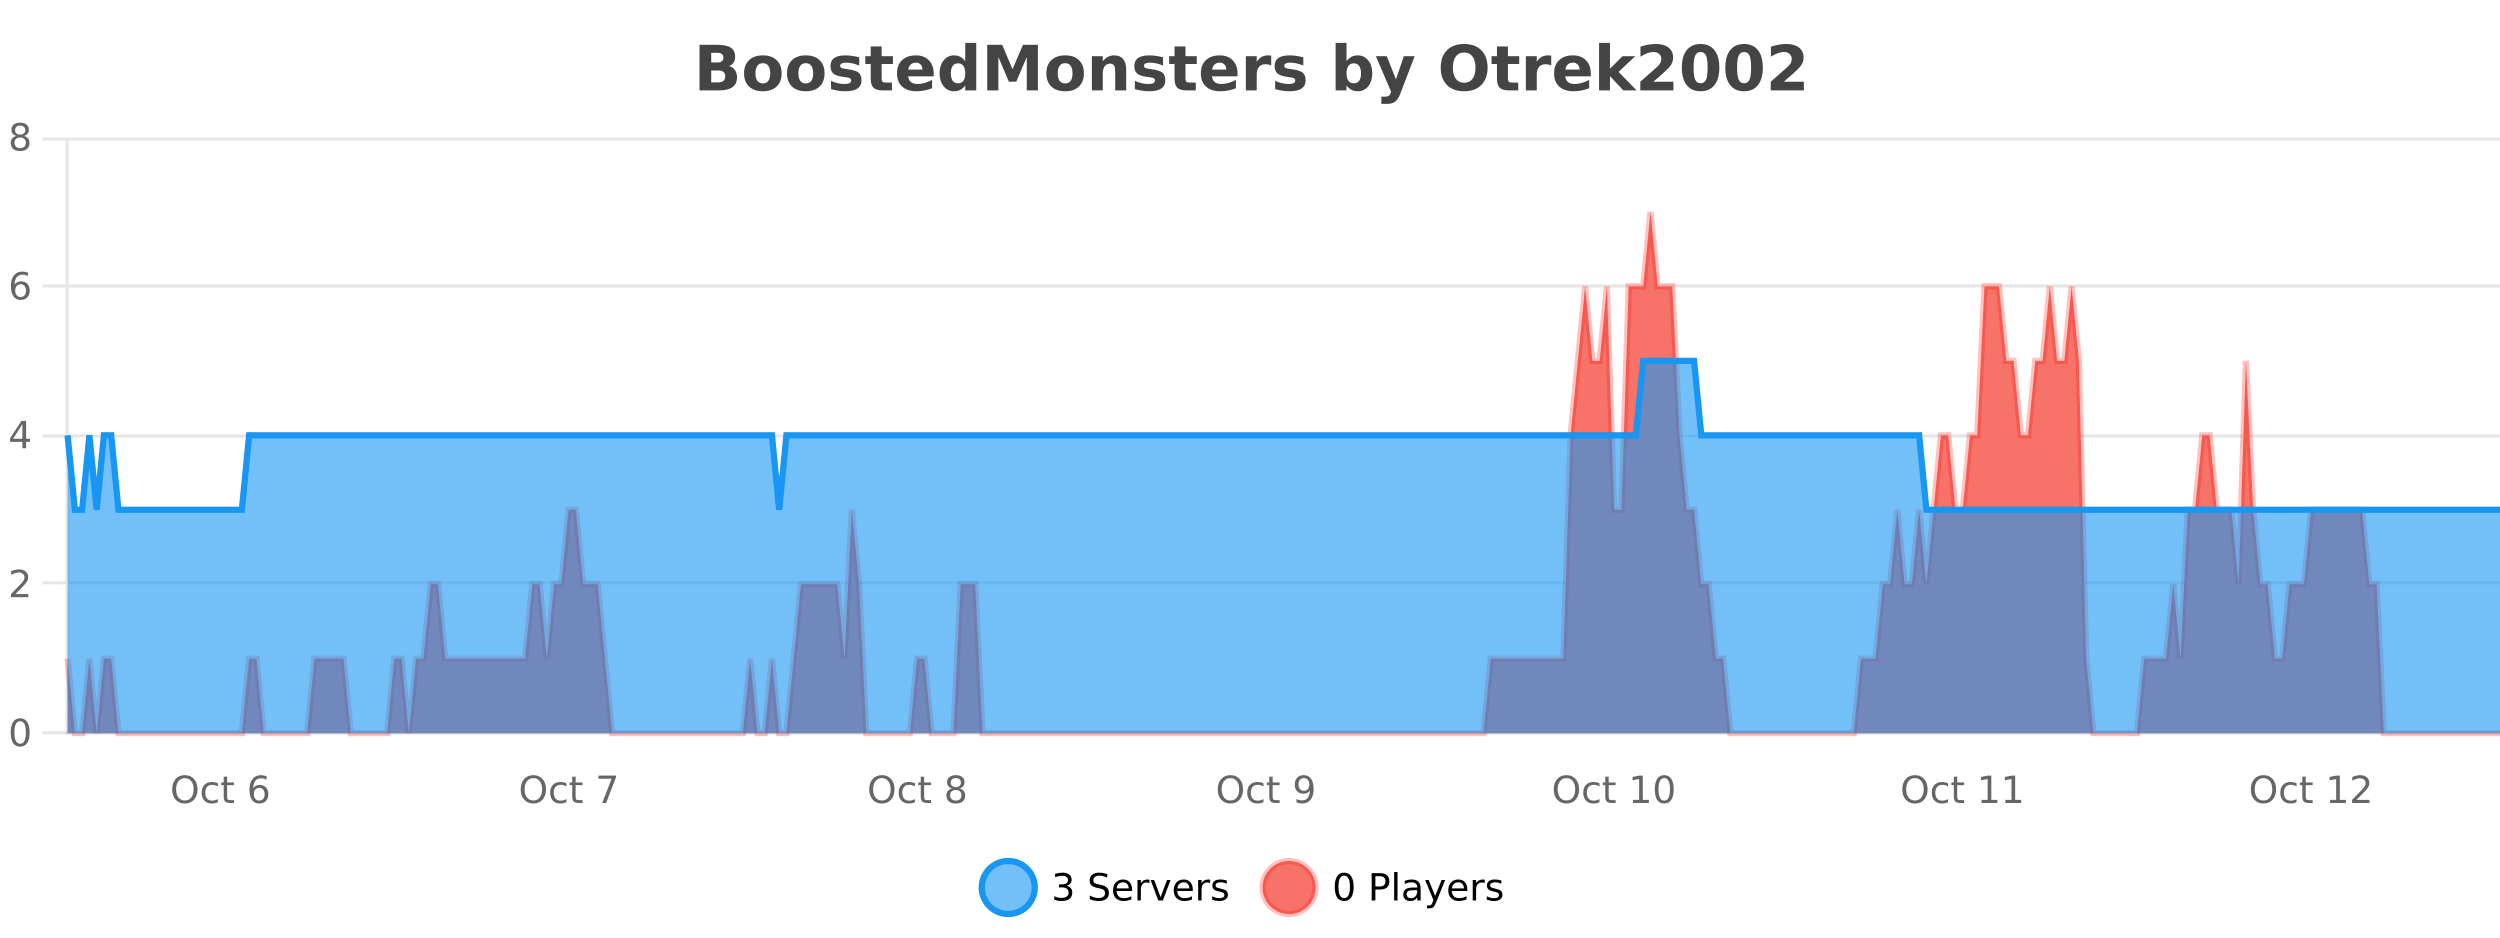 <?xml version="1.0" encoding="UTF-8"?>
<svg xmlns="http://www.w3.org/2000/svg" xmlns:xlink="http://www.w3.org/1999/xlink" width="800pt" height="300pt" viewBox="0 0 800 300" version="1.1">
<defs>
<clipPath id="clip1">
  <path d="M 285 263 L 360 263 L 360 300 L 285 300 Z M 285 263 "/>
</clipPath>
<clipPath id="clip2">
  <path d="M 375 263 L 450 263 L 450 300 L 375 300 Z M 375 263 "/>
</clipPath>
<clipPath id="clip3">
  <path d="M 21.633 67 L 800 67 L 800 234.602 L 21.633 234.602 Z M 21.633 67 "/>
</clipPath>
<clipPath id="clip4">
  <path d="M 20.633 43 L 800 43 L 800 235.602 L 20.633 235.602 Z M 20.633 43 "/>
</clipPath>
<clipPath id="clip5">
  <path d="M 21.633 115 L 800 115 L 800 234.602 L 21.633 234.602 Z M 21.633 115 "/>
</clipPath>
<clipPath id="clip6">
  <path d="M 20.633 87 L 800 87 L 800 192 L 20.633 192 Z M 20.633 87 "/>
</clipPath>
</defs>
<g id="surface1356771">
<rect x="0" y="0" width="800" height="300" style="fill:rgb(100%,100%,100%);fill-opacity:1;stroke:none;"/>
<path style="fill:none;stroke-width:1;stroke-linecap:butt;stroke-linejoin:miter;stroke:rgb(0%,0%,0%);stroke-opacity:0.098;stroke-miterlimit:10;" d="M 22 234.5 L 800 234.5 "/>
<path style="fill:none;stroke-width:1;stroke-linecap:butt;stroke-linejoin:miter;stroke:rgb(0%,0%,0%);stroke-opacity:0.098;stroke-miterlimit:10;" d="M 13.633 234.5 L 21 234.5 "/>
<path style="fill:none;stroke-width:1;stroke-linecap:butt;stroke-linejoin:miter;stroke:rgb(0%,0%,0%);stroke-opacity:0.098;stroke-miterlimit:10;" d="M 22 186.5 L 800 186.5 "/>
<path style="fill:none;stroke-width:1;stroke-linecap:butt;stroke-linejoin:miter;stroke:rgb(0%,0%,0%);stroke-opacity:0.098;stroke-miterlimit:10;" d="M 13.633 186.5 L 21 186.5 "/>
<path style="fill:none;stroke-width:1;stroke-linecap:butt;stroke-linejoin:miter;stroke:rgb(0%,0%,0%);stroke-opacity:0.098;stroke-miterlimit:10;" d="M 22 139.5 L 800 139.5 "/>
<path style="fill:none;stroke-width:1;stroke-linecap:butt;stroke-linejoin:miter;stroke:rgb(0%,0%,0%);stroke-opacity:0.098;stroke-miterlimit:10;" d="M 13.633 139.5 L 21 139.5 "/>
<path style="fill:none;stroke-width:1;stroke-linecap:butt;stroke-linejoin:miter;stroke:rgb(0%,0%,0%);stroke-opacity:0.098;stroke-miterlimit:10;" d="M 22 91.5 L 800 91.5 "/>
<path style="fill:none;stroke-width:1;stroke-linecap:butt;stroke-linejoin:miter;stroke:rgb(0%,0%,0%);stroke-opacity:0.098;stroke-miterlimit:10;" d="M 13.633 91.5 L 21 91.5 "/>
<path style="fill:none;stroke-width:1;stroke-linecap:butt;stroke-linejoin:miter;stroke:rgb(0%,0%,0%);stroke-opacity:0.098;stroke-miterlimit:10;" d="M 22 44.5 L 800 44.5 "/>
<path style="fill:none;stroke-width:1;stroke-linecap:butt;stroke-linejoin:miter;stroke:rgb(0%,0%,0%);stroke-opacity:0.098;stroke-miterlimit:10;" d="M 13.633 44.5 L 21 44.5 "/>
<path style=" stroke:none;fill-rule:nonzero;fill:rgb(9.02%,58.824%,95.294%);fill-opacity:0.6;" d="M 331.121 284 C 331.121 288.688 327.324 292.484 322.637 292.484 C 317.953 292.484 314.152 288.688 314.152 284 C 314.152 279.312 317.953 275.516 322.637 275.516 C 327.324 275.516 331.121 279.312 331.121 284 Z M 331.121 284 "/>
<g clip-path="url(#clip1)" clip-rule="nonzero">
<path style="fill:none;stroke-width:2;stroke-linecap:butt;stroke-linejoin:miter;stroke:rgb(9.02%,58.824%,95.294%);stroke-opacity:1;stroke-miterlimit:10;" d="M 331.121 284 C 331.121 288.688 327.324 292.484 322.637 292.484 C 317.953 292.484 314.152 288.688 314.152 284 C 314.152 279.312 317.953 275.516 322.637 275.516 C 327.324 275.516 331.121 279.312 331.121 284 Z M 331.121 284 "/>
</g>
<path style=" stroke:none;fill-rule:nonzero;fill:rgb(0%,0%,0%);fill-opacity:1;" d="M 341.328 283.438 C 341.891 283.562 342.328 283.82 342.641 284.203 C 342.961 284.578 343.125 285.047 343.125 285.609 C 343.125 286.477 342.828 287.148 342.234 287.625 C 341.641 288.094 340.797 288.328 339.703 288.328 C 339.336 288.328 338.957 288.289 338.562 288.219 C 338.176 288.148 337.781 288.039 337.375 287.891 L 337.375 286.75 C 337.695 286.938 338.051 287.086 338.438 287.188 C 338.832 287.281 339.242 287.328 339.672 287.328 C 340.41 287.328 340.973 287.184 341.359 286.891 C 341.754 286.602 341.953 286.172 341.953 285.609 C 341.953 285.102 341.77 284.699 341.406 284.406 C 341.039 284.117 340.539 283.969 339.906 283.969 L 338.875 283.969 L 338.875 283 L 339.953 283 C 340.523 283 340.969 282.887 341.281 282.656 C 341.594 282.418 341.75 282.078 341.75 281.641 C 341.75 281.195 341.586 280.852 341.266 280.609 C 340.953 280.371 340.5 280.25 339.906 280.25 C 339.57 280.25 339.219 280.289 338.844 280.359 C 338.477 280.422 338.07 280.527 337.625 280.672 L 337.625 279.625 C 338.082 279.5 338.504 279.406 338.891 279.344 C 339.285 279.281 339.656 279.25 340 279.25 C 340.906 279.25 341.617 279.453 342.141 279.859 C 342.66 280.266 342.922 280.82 342.922 281.516 C 342.922 282.008 342.781 282.418 342.5 282.75 C 342.227 283.086 341.836 283.312 341.328 283.438 Z M 354.32 279.688 L 354.32 280.844 C 353.871 280.637 353.445 280.48 353.039 280.375 C 352.641 280.262 352.262 280.203 351.898 280.203 C 351.25 280.203 350.75 280.328 350.398 280.578 C 350.055 280.828 349.883 281.188 349.883 281.656 C 349.883 282.043 349.996 282.336 350.227 282.531 C 350.453 282.73 350.898 282.887 351.555 283 L 352.258 283.156 C 353.141 283.324 353.793 283.621 354.211 284.047 C 354.637 284.465 354.852 285.027 354.852 285.734 C 354.852 286.59 354.562 287.234 353.992 287.672 C 353.43 288.109 352.594 288.328 351.492 288.328 C 351.086 288.328 350.648 288.281 350.18 288.188 C 349.711 288.094 349.227 287.953 348.727 287.766 L 348.727 286.547 C 349.203 286.82 349.672 287.023 350.133 287.156 C 350.602 287.293 351.055 287.359 351.492 287.359 C 352.168 287.359 352.688 287.23 353.055 286.969 C 353.43 286.699 353.617 286.32 353.617 285.828 C 353.617 285.402 353.48 285.07 353.211 284.828 C 352.949 284.578 352.516 284.398 351.914 284.281 L 351.195 284.141 C 350.309 283.965 349.668 283.688 349.273 283.312 C 348.887 282.938 348.695 282.418 348.695 281.75 C 348.695 280.969 348.965 280.359 349.508 279.922 C 350.047 279.477 350.797 279.25 351.758 279.25 C 352.172 279.25 352.59 279.289 353.008 279.359 C 353.434 279.434 353.871 279.543 354.32 279.688 Z M 362.266 284.609 L 362.266 285.125 L 357.297 285.125 C 357.348 285.875 357.57 286.445 357.969 286.828 C 358.375 287.215 358.93 287.406 359.641 287.406 C 360.055 287.406 360.457 287.359 360.844 287.266 C 361.238 287.164 361.629 287.008 362.016 286.797 L 362.016 287.828 C 361.617 287.984 361.219 288.105 360.812 288.188 C 360.406 288.281 359.992 288.328 359.578 288.328 C 358.535 288.328 357.707 288.027 357.094 287.422 C 356.477 286.809 356.172 285.98 356.172 284.938 C 356.172 283.867 356.461 283.016 357.047 282.391 C 357.629 281.758 358.41 281.438 359.391 281.438 C 360.273 281.438 360.973 281.727 361.484 282.297 C 362.004 282.859 362.266 283.633 362.266 284.609 Z M 361.188 284.281 C 361.176 283.699 361.008 283.23 360.688 282.875 C 360.363 282.523 359.938 282.344 359.406 282.344 C 358.801 282.344 358.316 282.516 357.953 282.859 C 357.598 283.203 357.395 283.684 357.344 284.297 Z M 367.836 282.594 C 367.711 282.531 367.574 282.484 367.43 282.453 C 367.293 282.414 367.137 282.391 366.961 282.391 C 366.355 282.391 365.887 282.59 365.555 282.984 C 365.23 283.383 365.07 283.953 365.07 284.703 L 365.07 288.156 L 363.992 288.156 L 363.992 281.594 L 365.07 281.594 L 365.07 282.609 C 365.297 282.215 365.594 281.922 365.961 281.734 C 366.324 281.539 366.766 281.438 367.289 281.438 C 367.359 281.438 367.438 281.445 367.523 281.453 C 367.617 281.465 367.715 281.48 367.82 281.5 Z M 368.195 281.594 L 369.336 281.594 L 371.383 287.094 L 373.445 281.594 L 374.586 281.594 L 372.117 288.156 L 370.648 288.156 Z M 381.688 284.609 L 381.688 285.125 L 376.719 285.125 C 376.77 285.875 376.992 286.445 377.391 286.828 C 377.797 287.215 378.352 287.406 379.062 287.406 C 379.477 287.406 379.879 287.359 380.266 287.266 C 380.66 287.164 381.051 287.008 381.438 286.797 L 381.438 287.828 C 381.039 287.984 380.641 288.105 380.234 288.188 C 379.828 288.281 379.414 288.328 379 288.328 C 377.957 288.328 377.129 288.027 376.516 287.422 C 375.898 286.809 375.594 285.98 375.594 284.938 C 375.594 283.867 375.883 283.016 376.469 282.391 C 377.051 281.758 377.832 281.438 378.812 281.438 C 379.695 281.438 380.395 281.727 380.906 282.297 C 381.426 282.859 381.688 283.633 381.688 284.609 Z M 380.609 284.281 C 380.598 283.699 380.43 283.23 380.109 282.875 C 379.785 282.523 379.359 282.344 378.828 282.344 C 378.223 282.344 377.738 282.516 377.375 282.859 C 377.02 283.203 376.816 283.684 376.766 284.297 Z M 387.258 282.594 C 387.133 282.531 386.996 282.484 386.852 282.453 C 386.715 282.414 386.559 282.391 386.383 282.391 C 385.777 282.391 385.309 282.59 384.977 282.984 C 384.652 283.383 384.492 283.953 384.492 284.703 L 384.492 288.156 L 383.414 288.156 L 383.414 281.594 L 384.492 281.594 L 384.492 282.609 C 384.719 282.215 385.016 281.922 385.383 281.734 C 385.746 281.539 386.188 281.438 386.711 281.438 C 386.781 281.438 386.859 281.445 386.945 281.453 C 387.039 281.465 387.137 281.48 387.242 281.5 Z M 392.562 281.781 L 392.562 282.812 C 392.258 282.656 391.941 282.543 391.609 282.469 C 391.285 282.387 390.945 282.344 390.594 282.344 C 390.062 282.344 389.66 282.43 389.391 282.594 C 389.117 282.75 388.984 282.996 388.984 283.328 C 388.984 283.578 389.078 283.777 389.266 283.922 C 389.461 284.059 389.852 284.188 390.438 284.312 L 390.797 284.406 C 391.566 284.562 392.113 284.793 392.438 285.094 C 392.758 285.398 392.922 285.812 392.922 286.344 C 392.922 286.961 392.676 287.445 392.188 287.797 C 391.707 288.152 391.047 288.328 390.203 288.328 C 389.848 288.328 389.477 288.289 389.094 288.219 C 388.719 288.156 388.32 288.059 387.906 287.922 L 387.906 286.797 C 388.301 287.008 388.691 287.164 389.078 287.266 C 389.461 287.371 389.848 287.422 390.234 287.422 C 390.734 287.422 391.117 287.34 391.391 287.172 C 391.672 286.996 391.812 286.746 391.812 286.422 C 391.812 286.133 391.711 285.906 391.516 285.75 C 391.316 285.594 390.883 285.445 390.219 285.297 L 389.844 285.219 C 389.176 285.074 388.691 284.855 388.391 284.562 C 388.098 284.273 387.953 283.875 387.953 283.375 C 387.953 282.75 388.172 282.273 388.609 281.938 C 389.047 281.605 389.664 281.438 390.469 281.438 C 390.863 281.438 391.238 281.469 391.594 281.531 C 391.945 281.586 392.27 281.668 392.562 281.781 Z M 332.637 277.016 "/>
<path style=" stroke:none;fill-rule:nonzero;fill:rgb(96.863%,44.706%,40.784%);fill-opacity:1;" d="M 420.988 284 C 420.988 288.688 417.191 292.484 412.504 292.484 C 407.82 292.484 404.02 288.688 404.02 284 C 404.02 279.312 407.82 275.516 412.504 275.516 C 417.191 275.516 420.988 279.312 420.988 284 Z M 420.988 284 "/>
<g clip-path="url(#clip2)" clip-rule="nonzero">
<path style="fill:none;stroke-width:2;stroke-linecap:butt;stroke-linejoin:miter;stroke:rgb(100%,4.706%,0%);stroke-opacity:0.247;stroke-miterlimit:10;" d="M 420.988 284 C 420.988 288.688 417.191 292.484 412.504 292.484 C 407.82 292.484 404.02 288.688 404.02 284 C 404.02 279.312 407.82 275.516 412.504 275.516 C 417.191 275.516 420.988 279.312 420.988 284 Z M 420.988 284 "/>
</g>
<path style=" stroke:none;fill-rule:nonzero;fill:rgb(0%,0%,0%);fill-opacity:1;" d="M 430.133 280.188 C 429.527 280.188 429.07 280.492 428.758 281.094 C 428.453 281.688 428.305 282.59 428.305 283.797 C 428.305 284.996 428.453 285.898 428.758 286.5 C 429.07 287.094 429.527 287.391 430.133 287.391 C 430.746 287.391 431.203 287.094 431.508 286.5 C 431.82 285.898 431.977 284.996 431.977 283.797 C 431.977 282.59 431.82 281.688 431.508 281.094 C 431.203 280.492 430.746 280.188 430.133 280.188 Z M 430.133 279.25 C 431.109 279.25 431.859 279.641 432.383 280.422 C 432.902 281.195 433.164 282.32 433.164 283.797 C 433.164 285.266 432.902 286.391 432.383 287.172 C 431.859 287.945 431.109 288.328 430.133 288.328 C 429.152 288.328 428.402 287.945 427.883 287.172 C 427.371 286.391 427.117 285.266 427.117 283.797 C 427.117 282.32 427.371 281.195 427.883 280.422 C 428.402 279.641 429.152 279.25 430.133 279.25 Z M 440.125 280.375 L 440.125 283.672 L 441.609 283.672 C 442.16 283.672 442.586 283.531 442.891 283.25 C 443.191 282.961 443.344 282.547 443.344 282.016 C 443.344 281.496 443.191 281.094 442.891 280.812 C 442.586 280.523 442.16 280.375 441.609 280.375 Z M 438.938 279.406 L 441.609 279.406 C 442.598 279.406 443.344 279.633 443.844 280.078 C 444.344 280.516 444.594 281.164 444.594 282.016 C 444.594 282.883 444.344 283.539 443.844 283.984 C 443.344 284.422 442.598 284.641 441.609 284.641 L 440.125 284.641 L 440.125 288.156 L 438.938 288.156 Z M 446.129 279.031 L 447.207 279.031 L 447.207 288.156 L 446.129 288.156 Z M 452.445 284.859 C 451.578 284.859 450.977 284.961 450.633 285.156 C 450.297 285.355 450.133 285.695 450.133 286.172 C 450.133 286.559 450.258 286.867 450.508 287.094 C 450.766 287.312 451.109 287.422 451.539 287.422 C 452.141 287.422 452.621 287.215 452.977 286.797 C 453.34 286.371 453.523 285.805 453.523 285.094 L 453.523 284.859 Z M 454.602 284.406 L 454.602 288.156 L 453.523 288.156 L 453.523 287.156 C 453.273 287.555 452.965 287.852 452.602 288.047 C 452.234 288.234 451.789 288.328 451.258 288.328 C 450.578 288.328 450.043 288.141 449.648 287.766 C 449.25 287.383 449.055 286.875 449.055 286.25 C 449.055 285.512 449.297 284.953 449.789 284.578 C 450.289 284.203 451.027 284.016 452.008 284.016 L 453.523 284.016 L 453.523 283.906 C 453.523 283.406 453.355 283.023 453.023 282.75 C 452.699 282.48 452.246 282.344 451.664 282.344 C 451.289 282.344 450.918 282.391 450.555 282.484 C 450.199 282.578 449.859 282.715 449.539 282.891 L 449.539 281.891 C 449.934 281.734 450.312 281.621 450.68 281.547 C 451.055 281.477 451.418 281.438 451.773 281.438 C 452.719 281.438 453.43 281.684 453.898 282.172 C 454.367 282.664 454.602 283.406 454.602 284.406 Z M 459.551 288.766 C 459.246 289.547 458.949 290.055 458.66 290.297 C 458.367 290.535 457.98 290.656 457.504 290.656 L 456.645 290.656 L 456.645 289.75 L 457.27 289.75 C 457.57 289.75 457.801 289.676 457.957 289.531 C 458.121 289.395 458.305 289.066 458.504 288.547 L 458.707 288.047 L 456.051 281.594 L 457.191 281.594 L 459.238 286.719 L 461.301 281.594 L 462.441 281.594 Z M 469.543 284.609 L 469.543 285.125 L 464.574 285.125 C 464.625 285.875 464.848 286.445 465.246 286.828 C 465.652 287.215 466.207 287.406 466.918 287.406 C 467.332 287.406 467.734 287.359 468.121 287.266 C 468.516 287.164 468.906 287.008 469.293 286.797 L 469.293 287.828 C 468.895 287.984 468.496 288.105 468.09 288.188 C 467.684 288.281 467.27 288.328 466.855 288.328 C 465.812 288.328 464.984 288.027 464.371 287.422 C 463.754 286.809 463.449 285.98 463.449 284.938 C 463.449 283.867 463.738 283.016 464.324 282.391 C 464.906 281.758 465.688 281.438 466.668 281.438 C 467.551 281.438 468.25 281.727 468.762 282.297 C 469.281 282.859 469.543 283.633 469.543 284.609 Z M 468.465 284.281 C 468.453 283.699 468.285 283.23 467.965 282.875 C 467.641 282.523 467.215 282.344 466.684 282.344 C 466.078 282.344 465.594 282.516 465.23 282.859 C 464.875 283.203 464.672 283.684 464.621 284.297 Z M 475.113 282.594 C 474.988 282.531 474.852 282.484 474.707 282.453 C 474.57 282.414 474.414 282.391 474.238 282.391 C 473.633 282.391 473.164 282.59 472.832 282.984 C 472.508 283.383 472.348 283.953 472.348 284.703 L 472.348 288.156 L 471.27 288.156 L 471.27 281.594 L 472.348 281.594 L 472.348 282.609 C 472.574 282.215 472.871 281.922 473.238 281.734 C 473.602 281.539 474.043 281.438 474.566 281.438 C 474.637 281.438 474.715 281.445 474.801 281.453 C 474.895 281.465 474.992 281.48 475.098 281.5 Z M 480.422 281.781 L 480.422 282.812 C 480.117 282.656 479.801 282.543 479.469 282.469 C 479.145 282.387 478.805 282.344 478.453 282.344 C 477.922 282.344 477.52 282.43 477.25 282.594 C 476.977 282.75 476.844 282.996 476.844 283.328 C 476.844 283.578 476.938 283.777 477.125 283.922 C 477.32 284.059 477.711 284.188 478.297 284.312 L 478.656 284.406 C 479.426 284.562 479.973 284.793 480.297 285.094 C 480.617 285.398 480.781 285.812 480.781 286.344 C 480.781 286.961 480.535 287.445 480.047 287.797 C 479.566 288.152 478.906 288.328 478.062 288.328 C 477.707 288.328 477.336 288.289 476.953 288.219 C 476.578 288.156 476.18 288.059 475.766 287.922 L 475.766 286.797 C 476.16 287.008 476.551 287.164 476.938 287.266 C 477.32 287.371 477.707 287.422 478.094 287.422 C 478.594 287.422 478.977 287.34 479.25 287.172 C 479.531 286.996 479.672 286.746 479.672 286.422 C 479.672 286.133 479.57 285.906 479.375 285.75 C 479.176 285.594 478.742 285.445 478.078 285.297 L 477.703 285.219 C 477.035 285.074 476.551 284.855 476.25 284.562 C 475.957 284.273 475.812 283.875 475.812 283.375 C 475.812 282.75 476.031 282.273 476.469 281.938 C 476.906 281.605 477.523 281.438 478.328 281.438 C 478.723 281.438 479.098 281.469 479.453 281.531 C 479.805 281.586 480.129 281.668 480.422 281.781 Z M 422.504 277.016 "/>
<path style=" stroke:none;fill-rule:nonzero;fill:rgb(26.667%,26.667%,26.667%);fill-opacity:1;" d="M 229.672 19.984 C 230.266 19.984 230.711 19.855 231.016 19.594 C 231.328 19.336 231.484 18.949 231.484 18.438 C 231.484 17.938 231.328 17.559 231.016 17.297 C 230.711 17.039 230.266 16.906 229.672 16.906 L 227.594 16.906 L 227.594 19.984 Z M 229.797 26.359 C 230.555 26.359 231.125 26.203 231.5 25.891 C 231.883 25.57 232.078 25.086 232.078 24.438 C 232.078 23.805 231.891 23.328 231.516 23.016 C 231.141 22.703 230.566 22.547 229.797 22.547 L 227.594 22.547 L 227.594 26.359 Z M 233.297 21.125 C 234.109 21.355 234.734 21.789 235.172 22.422 C 235.617 23.047 235.844 23.82 235.844 24.734 C 235.844 26.141 235.363 27.195 234.406 27.891 C 233.457 28.578 232.016 28.922 230.078 28.922 L 223.844 28.922 L 223.844 14.344 L 229.484 14.344 C 231.504 14.344 232.969 14.652 233.875 15.266 C 234.789 15.871 235.25 16.852 235.25 18.203 C 235.25 18.914 235.082 19.516 234.75 20.016 C 234.414 20.508 233.93 20.875 233.297 21.125 Z M 244.133 20.219 C 243.352 20.219 242.758 20.5 242.352 21.062 C 241.945 21.617 241.742 22.418 241.742 23.469 C 241.742 24.512 241.945 25.312 242.352 25.875 C 242.758 26.43 243.352 26.703 244.133 26.703 C 244.891 26.703 245.469 26.43 245.867 25.875 C 246.273 25.312 246.477 24.512 246.477 23.469 C 246.477 22.418 246.273 21.617 245.867 21.062 C 245.469 20.5 244.891 20.219 244.133 20.219 Z M 244.133 17.719 C 246.008 17.719 247.469 18.23 248.523 19.25 C 249.586 20.262 250.117 21.668 250.117 23.469 C 250.117 25.262 249.586 26.668 248.523 27.688 C 247.469 28.699 246.008 29.203 244.133 29.203 C 242.234 29.203 240.758 28.699 239.695 27.688 C 238.633 26.668 238.102 25.262 238.102 23.469 C 238.102 21.668 238.633 20.262 239.695 19.25 C 240.758 18.23 242.234 17.719 244.133 17.719 Z M 257.875 20.219 C 257.094 20.219 256.5 20.5 256.094 21.062 C 255.688 21.617 255.484 22.418 255.484 23.469 C 255.484 24.512 255.688 25.312 256.094 25.875 C 256.5 26.43 257.094 26.703 257.875 26.703 C 258.633 26.703 259.211 26.43 259.609 25.875 C 260.016 25.312 260.219 24.512 260.219 23.469 C 260.219 22.418 260.016 21.617 259.609 21.062 C 259.211 20.5 258.633 20.219 257.875 20.219 Z M 257.875 17.719 C 259.75 17.719 261.211 18.23 262.266 19.25 C 263.328 20.262 263.859 21.668 263.859 23.469 C 263.859 25.262 263.328 26.668 262.266 27.688 C 261.211 28.699 259.75 29.203 257.875 29.203 C 255.977 29.203 254.5 28.699 253.438 27.688 C 252.375 26.668 251.844 25.262 251.844 23.469 C 251.844 21.668 252.375 20.262 253.438 19.25 C 254.5 18.23 255.977 17.719 257.875 17.719 Z M 274.945 18.328 L 274.945 20.984 C 274.203 20.672 273.484 20.438 272.789 20.281 C 272.09 20.125 271.43 20.047 270.805 20.047 C 270.148 20.047 269.656 20.133 269.336 20.297 C 269.012 20.465 268.852 20.719 268.852 21.062 C 268.852 21.344 268.969 21.559 269.211 21.703 C 269.461 21.852 269.898 21.961 270.523 22.031 L 271.148 22.125 C 272.938 22.355 274.141 22.73 274.758 23.25 C 275.371 23.773 275.68 24.59 275.68 25.703 C 275.68 26.871 275.246 27.746 274.383 28.328 C 273.527 28.914 272.25 29.203 270.555 29.203 C 269.824 29.203 269.074 29.145 268.305 29.031 C 267.531 28.918 266.742 28.746 265.93 28.516 L 265.93 25.859 C 266.625 26.203 267.34 26.461 268.07 26.625 C 268.797 26.793 269.543 26.875 270.305 26.875 C 270.992 26.875 271.508 26.781 271.852 26.594 C 272.195 26.406 272.367 26.125 272.367 25.75 C 272.367 25.438 272.246 25.211 272.008 25.062 C 271.766 24.906 271.293 24.789 270.586 24.703 L 269.977 24.625 C 268.414 24.43 267.32 24.07 266.695 23.547 C 266.07 23.016 265.758 22.215 265.758 21.141 C 265.758 19.984 266.152 19.125 266.945 18.562 C 267.746 18 268.965 17.719 270.602 17.719 C 271.246 17.719 271.922 17.773 272.633 17.875 C 273.34 17.969 274.109 18.121 274.945 18.328 Z M 282.129 14.875 L 282.129 17.984 L 285.738 17.984 L 285.738 20.484 L 282.129 20.484 L 282.129 25.125 C 282.129 25.637 282.227 25.98 282.426 26.156 C 282.633 26.336 283.035 26.422 283.629 26.422 L 285.426 26.422 L 285.426 28.922 L 282.426 28.922 C 281.051 28.922 280.07 28.637 279.488 28.062 C 278.914 27.48 278.629 26.5 278.629 25.125 L 278.629 20.484 L 276.895 20.484 L 276.895 17.984 L 278.629 17.984 L 278.629 14.875 Z M 298.781 23.422 L 298.781 24.422 L 290.609 24.422 C 290.691 25.246 290.988 25.859 291.5 26.266 C 292.008 26.672 292.719 26.875 293.625 26.875 C 294.363 26.875 295.117 26.766 295.891 26.547 C 296.66 26.328 297.453 26 298.266 25.562 L 298.266 28.25 C 297.441 28.562 296.613 28.797 295.781 28.953 C 294.957 29.117 294.133 29.203 293.312 29.203 C 291.332 29.203 289.789 28.703 288.688 27.703 C 287.594 26.695 287.047 25.281 287.047 23.469 C 287.047 21.68 287.582 20.273 288.656 19.25 C 289.738 18.23 291.223 17.719 293.109 17.719 C 294.828 17.719 296.203 18.242 297.234 19.281 C 298.266 20.312 298.781 21.695 298.781 23.422 Z M 295.188 22.266 C 295.188 21.602 294.992 21.062 294.609 20.656 C 294.223 20.25 293.719 20.047 293.094 20.047 C 292.414 20.047 291.863 20.242 291.438 20.625 C 291.02 21 290.758 21.547 290.656 22.266 Z M 308.879 19.578 L 308.879 13.719 L 312.395 13.719 L 312.395 28.922 L 308.879 28.922 L 308.879 27.344 C 308.398 27.992 307.867 28.465 307.285 28.766 C 306.699 29.055 306.027 29.203 305.27 29.203 C 303.926 29.203 302.82 28.668 301.957 27.594 C 301.09 26.523 300.66 25.148 300.66 23.469 C 300.66 21.781 301.09 20.402 301.957 19.328 C 302.82 18.258 303.926 17.719 305.27 17.719 C 306.027 17.719 306.699 17.871 307.285 18.172 C 307.867 18.477 308.398 18.945 308.879 19.578 Z M 306.566 26.672 C 307.316 26.672 307.887 26.402 308.285 25.859 C 308.68 25.309 308.879 24.512 308.879 23.469 C 308.879 22.43 308.68 21.637 308.285 21.094 C 307.887 20.543 307.316 20.266 306.566 20.266 C 305.824 20.266 305.258 20.543 304.863 21.094 C 304.465 21.637 304.27 22.43 304.27 23.469 C 304.27 24.512 304.465 25.309 304.863 25.859 C 305.258 26.402 305.824 26.672 306.566 26.672 Z M 315.914 14.344 L 320.695 14.344 L 324.008 22.141 L 327.352 14.344 L 332.133 14.344 L 332.133 28.922 L 328.57 28.922 L 328.57 18.25 L 325.211 26.125 L 322.836 26.125 L 319.477 18.25 L 319.477 28.922 L 315.914 28.922 Z M 340.863 20.219 C 340.082 20.219 339.488 20.5 339.082 21.062 C 338.676 21.617 338.473 22.418 338.473 23.469 C 338.473 24.512 338.676 25.312 339.082 25.875 C 339.488 26.43 340.082 26.703 340.863 26.703 C 341.621 26.703 342.199 26.43 342.598 25.875 C 343.004 25.312 343.207 24.512 343.207 23.469 C 343.207 22.418 343.004 21.617 342.598 21.062 C 342.199 20.5 341.621 20.219 340.863 20.219 Z M 340.863 17.719 C 342.738 17.719 344.199 18.23 345.254 19.25 C 346.316 20.262 346.848 21.668 346.848 23.469 C 346.848 25.262 346.316 26.668 345.254 27.688 C 344.199 28.699 342.738 29.203 340.863 29.203 C 338.965 29.203 337.488 28.699 336.426 27.688 C 335.363 26.668 334.832 25.262 334.832 23.469 C 334.832 21.668 335.363 20.262 336.426 19.25 C 337.488 18.23 338.965 17.719 340.863 17.719 Z M 360.383 22.266 L 360.383 28.922 L 356.867 28.922 L 356.867 23.828 C 356.867 22.883 356.844 22.23 356.805 21.875 C 356.762 21.512 356.688 21.246 356.586 21.078 C 356.449 20.852 356.262 20.672 356.023 20.547 C 355.793 20.422 355.527 20.359 355.227 20.359 C 354.496 20.359 353.922 20.641 353.508 21.203 C 353.09 21.766 352.883 22.547 352.883 23.547 L 352.883 28.922 L 349.398 28.922 L 349.398 17.984 L 352.883 17.984 L 352.883 19.578 C 353.414 18.945 353.977 18.477 354.57 18.172 C 355.164 17.871 355.812 17.719 356.523 17.719 C 357.793 17.719 358.75 18.109 359.398 18.891 C 360.055 19.664 360.383 20.789 360.383 22.266 Z M 372.172 18.328 L 372.172 20.984 C 371.43 20.672 370.711 20.438 370.016 20.281 C 369.316 20.125 368.656 20.047 368.031 20.047 C 367.375 20.047 366.883 20.133 366.562 20.297 C 366.238 20.465 366.078 20.719 366.078 21.062 C 366.078 21.344 366.195 21.559 366.438 21.703 C 366.688 21.852 367.125 21.961 367.75 22.031 L 368.375 22.125 C 370.164 22.355 371.367 22.73 371.984 23.25 C 372.598 23.773 372.906 24.59 372.906 25.703 C 372.906 26.871 372.473 27.746 371.609 28.328 C 370.754 28.914 369.477 29.203 367.781 29.203 C 367.051 29.203 366.301 29.145 365.531 29.031 C 364.758 28.918 363.969 28.746 363.156 28.516 L 363.156 25.859 C 363.852 26.203 364.566 26.461 365.297 26.625 C 366.023 26.793 366.77 26.875 367.531 26.875 C 368.219 26.875 368.734 26.781 369.078 26.594 C 369.422 26.406 369.594 26.125 369.594 25.75 C 369.594 25.438 369.473 25.211 369.234 25.062 C 368.992 24.906 368.52 24.789 367.812 24.703 L 367.203 24.625 C 365.641 24.43 364.547 24.07 363.922 23.547 C 363.297 23.016 362.984 22.215 362.984 21.141 C 362.984 19.984 363.379 19.125 364.172 18.562 C 364.973 18 366.191 17.719 367.828 17.719 C 368.473 17.719 369.148 17.773 369.859 17.875 C 370.566 17.969 371.336 18.121 372.172 18.328 Z M 379.355 14.875 L 379.355 17.984 L 382.965 17.984 L 382.965 20.484 L 379.355 20.484 L 379.355 25.125 C 379.355 25.637 379.453 25.98 379.652 26.156 C 379.859 26.336 380.262 26.422 380.855 26.422 L 382.652 26.422 L 382.652 28.922 L 379.652 28.922 C 378.277 28.922 377.297 28.637 376.715 28.062 C 376.141 27.48 375.855 26.5 375.855 25.125 L 375.855 20.484 L 374.121 20.484 L 374.121 17.984 L 375.855 17.984 L 375.855 14.875 Z M 396.008 23.422 L 396.008 24.422 L 387.836 24.422 C 387.918 25.246 388.215 25.859 388.727 26.266 C 389.234 26.672 389.945 26.875 390.852 26.875 C 391.59 26.875 392.344 26.766 393.117 26.547 C 393.887 26.328 394.68 26 395.492 25.562 L 395.492 28.25 C 394.668 28.562 393.84 28.797 393.008 28.953 C 392.184 29.117 391.359 29.203 390.539 29.203 C 388.559 29.203 387.016 28.703 385.914 27.703 C 384.82 26.695 384.273 25.281 384.273 23.469 C 384.273 21.68 384.809 20.273 385.883 19.25 C 386.965 18.23 388.449 17.719 390.336 17.719 C 392.055 17.719 393.43 18.242 394.461 19.281 C 395.492 20.312 396.008 21.695 396.008 23.422 Z M 392.414 22.266 C 392.414 21.602 392.219 21.062 391.836 20.656 C 391.449 20.25 390.945 20.047 390.32 20.047 C 389.641 20.047 389.09 20.242 388.664 20.625 C 388.246 21 387.984 21.547 387.883 22.266 Z M 406.793 20.969 C 406.48 20.824 406.172 20.719 405.871 20.656 C 405.566 20.586 405.266 20.547 404.965 20.547 C 404.059 20.547 403.359 20.836 402.871 21.406 C 402.391 21.98 402.152 22.805 402.152 23.875 L 402.152 28.922 L 398.668 28.922 L 398.668 17.984 L 402.152 17.984 L 402.152 19.781 C 402.598 19.062 403.113 18.543 403.699 18.219 C 404.281 17.887 404.98 17.719 405.793 17.719 C 405.918 17.719 406.047 17.727 406.184 17.734 C 406.316 17.746 406.516 17.766 406.777 17.797 Z M 417.062 18.328 L 417.062 20.984 C 416.32 20.672 415.602 20.438 414.906 20.281 C 414.207 20.125 413.547 20.047 412.922 20.047 C 412.266 20.047 411.773 20.133 411.453 20.297 C 411.129 20.465 410.969 20.719 410.969 21.062 C 410.969 21.344 411.086 21.559 411.328 21.703 C 411.578 21.852 412.016 21.961 412.641 22.031 L 413.266 22.125 C 415.055 22.355 416.258 22.73 416.875 23.25 C 417.488 23.773 417.797 24.59 417.797 25.703 C 417.797 26.871 417.363 27.746 416.5 28.328 C 415.645 28.914 414.367 29.203 412.672 29.203 C 411.941 29.203 411.191 29.145 410.422 29.031 C 409.648 28.918 408.859 28.746 408.047 28.516 L 408.047 25.859 C 408.742 26.203 409.457 26.461 410.188 26.625 C 410.914 26.793 411.66 26.875 412.422 26.875 C 413.109 26.875 413.625 26.781 413.969 26.594 C 414.312 26.406 414.484 26.125 414.484 25.75 C 414.484 25.438 414.363 25.211 414.125 25.062 C 413.883 24.906 413.41 24.789 412.703 24.703 L 412.094 24.625 C 410.531 24.43 409.438 24.07 408.812 23.547 C 408.188 23.016 407.875 22.215 407.875 21.141 C 407.875 19.984 408.27 19.125 409.062 18.562 C 409.863 18 411.082 17.719 412.719 17.719 C 413.363 17.719 414.039 17.773 414.75 17.875 C 415.457 17.969 416.227 18.121 417.062 18.328 Z M 433.211 26.672 C 433.961 26.672 434.531 26.402 434.93 25.859 C 435.324 25.309 435.523 24.512 435.523 23.469 C 435.523 22.43 435.324 21.637 434.93 21.094 C 434.531 20.543 433.961 20.266 433.211 20.266 C 432.461 20.266 431.883 20.543 431.477 21.094 C 431.078 21.637 430.883 22.43 430.883 23.469 C 430.883 24.5 431.078 25.293 431.477 25.844 C 431.883 26.398 432.461 26.672 433.211 26.672 Z M 430.883 19.578 C 431.371 18.945 431.906 18.477 432.492 18.172 C 433.074 17.871 433.746 17.719 434.508 17.719 C 435.859 17.719 436.969 18.258 437.836 19.328 C 438.699 20.402 439.133 21.781 439.133 23.469 C 439.133 25.148 438.699 26.523 437.836 27.594 C 436.969 28.668 435.859 29.203 434.508 29.203 C 433.746 29.203 433.074 29.051 432.492 28.75 C 431.906 28.449 431.371 27.98 430.883 27.344 L 430.883 28.922 L 427.398 28.922 L 427.398 13.719 L 430.883 13.719 Z M 440.277 17.984 L 443.762 17.984 L 446.715 25.406 L 449.215 17.984 L 452.699 17.984 L 448.105 29.953 C 447.645 31.172 447.105 32.02 446.48 32.5 C 445.863 32.988 445.059 33.234 444.059 33.234 L 442.027 33.234 L 442.027 30.938 L 443.121 30.938 C 443.715 30.938 444.145 30.844 444.418 30.656 C 444.688 30.469 444.895 30.129 445.043 29.641 L 445.152 29.344 Z M 468.527 16.797 C 467.379 16.797 466.488 17.227 465.855 18.078 C 465.23 18.922 464.918 20.109 464.918 21.641 C 464.918 23.172 465.23 24.367 465.855 25.219 C 466.488 26.062 467.379 26.484 468.527 26.484 C 469.672 26.484 470.562 26.062 471.199 25.219 C 471.832 24.367 472.152 23.172 472.152 21.641 C 472.152 20.109 471.832 18.922 471.199 18.078 C 470.562 17.227 469.672 16.797 468.527 16.797 Z M 468.527 14.078 C 470.871 14.078 472.703 14.75 474.027 16.094 C 475.359 17.43 476.027 19.277 476.027 21.641 C 476.027 24.008 475.359 25.859 474.027 27.203 C 472.703 28.539 470.871 29.203 468.527 29.203 C 466.184 29.203 464.344 28.539 463.012 27.203 C 461.688 25.859 461.027 24.008 461.027 21.641 C 461.027 19.277 461.688 17.43 463.012 16.094 C 464.344 14.75 466.184 14.078 468.527 14.078 Z M 482.531 14.875 L 482.531 17.984 L 486.141 17.984 L 486.141 20.484 L 482.531 20.484 L 482.531 25.125 C 482.531 25.637 482.629 25.98 482.828 26.156 C 483.035 26.336 483.438 26.422 484.031 26.422 L 485.828 26.422 L 485.828 28.922 L 482.828 28.922 C 481.453 28.922 480.473 28.637 479.891 28.062 C 479.316 27.48 479.031 26.5 479.031 25.125 L 479.031 20.484 L 477.297 20.484 L 477.297 17.984 L 479.031 17.984 L 479.031 14.875 Z M 496.402 20.969 C 496.09 20.824 495.781 20.719 495.48 20.656 C 495.176 20.586 494.875 20.547 494.574 20.547 C 493.668 20.547 492.969 20.836 492.48 21.406 C 492 21.98 491.762 22.805 491.762 23.875 L 491.762 28.922 L 488.277 28.922 L 488.277 17.984 L 491.762 17.984 L 491.762 19.781 C 492.207 19.062 492.723 18.543 493.309 18.219 C 493.891 17.887 494.59 17.719 495.402 17.719 C 495.527 17.719 495.656 17.727 495.793 17.734 C 495.926 17.746 496.125 17.766 496.387 17.797 Z M 509.047 23.422 L 509.047 24.422 L 500.875 24.422 C 500.957 25.246 501.254 25.859 501.766 26.266 C 502.273 26.672 502.984 26.875 503.891 26.875 C 504.629 26.875 505.383 26.766 506.156 26.547 C 506.926 26.328 507.719 26 508.531 25.562 L 508.531 28.25 C 507.707 28.562 506.879 28.797 506.047 28.953 C 505.223 29.117 504.398 29.203 503.578 29.203 C 501.598 29.203 500.055 28.703 498.953 27.703 C 497.859 26.695 497.312 25.281 497.312 23.469 C 497.312 21.68 497.848 20.273 498.922 19.25 C 500.004 18.23 501.488 17.719 503.375 17.719 C 505.094 17.719 506.469 18.242 507.5 19.281 C 508.531 20.312 509.047 21.695 509.047 23.422 Z M 505.453 22.266 C 505.453 21.602 505.258 21.062 504.875 20.656 C 504.488 20.25 503.984 20.047 503.359 20.047 C 502.68 20.047 502.129 20.242 501.703 20.625 C 501.285 21 501.023 21.547 500.922 22.266 Z M 511.703 13.719 L 515.188 13.719 L 515.188 22 L 519.219 17.984 L 523.281 17.984 L 517.938 23 L 523.703 28.922 L 519.453 28.922 L 515.188 24.359 L 515.188 28.922 L 511.703 28.922 Z M 529.086 26.156 L 535.492 26.156 L 535.492 28.922 L 524.898 28.922 L 524.898 26.156 L 530.227 21.453 C 530.703 21.027 531.055 20.609 531.273 20.203 C 531.5 19.789 531.617 19.359 531.617 18.922 C 531.617 18.234 531.387 17.684 530.93 17.266 C 530.469 16.852 529.859 16.641 529.102 16.641 C 528.516 16.641 527.875 16.766 527.18 17.016 C 526.48 17.266 525.734 17.641 524.945 18.141 L 524.945 14.938 C 525.789 14.656 526.621 14.445 527.445 14.297 C 528.277 14.152 529.09 14.078 529.883 14.078 C 531.633 14.078 532.984 14.465 533.945 15.234 C 534.914 15.996 535.398 17.062 535.398 18.438 C 535.398 19.242 535.188 19.984 534.773 20.672 C 534.367 21.352 533.508 22.266 532.195 23.422 Z M 546.438 21.609 C 546.438 19.789 546.266 18.508 545.922 17.766 C 545.578 17.016 545.004 16.641 544.203 16.641 C 543.391 16.641 542.812 17.016 542.469 17.766 C 542.125 18.508 541.953 19.789 541.953 21.609 C 541.953 23.453 542.125 24.758 542.469 25.516 C 542.812 26.266 543.391 26.641 544.203 26.641 C 545.004 26.641 545.578 26.266 545.922 25.516 C 546.266 24.758 546.438 23.453 546.438 21.609 Z M 550.188 21.641 C 550.188 24.059 549.664 25.922 548.625 27.234 C 547.582 28.547 546.109 29.203 544.203 29.203 C 542.273 29.203 540.789 28.547 539.75 27.234 C 538.707 25.922 538.188 24.059 538.188 21.641 C 538.188 19.227 538.707 17.359 539.75 16.047 C 540.789 14.734 542.273 14.078 544.203 14.078 C 546.109 14.078 547.582 14.734 548.625 16.047 C 549.664 17.359 550.188 19.227 550.188 21.641 Z M 560.352 21.609 C 560.352 19.789 560.18 18.508 559.836 17.766 C 559.492 17.016 558.918 16.641 558.117 16.641 C 557.305 16.641 556.727 17.016 556.383 17.766 C 556.039 18.508 555.867 19.789 555.867 21.609 C 555.867 23.453 556.039 24.758 556.383 25.516 C 556.727 26.266 557.305 26.641 558.117 26.641 C 558.918 26.641 559.492 26.266 559.836 25.516 C 560.18 24.758 560.352 23.453 560.352 21.609 Z M 564.102 21.641 C 564.102 24.059 563.578 25.922 562.539 27.234 C 561.496 28.547 560.023 29.203 558.117 29.203 C 556.188 29.203 554.703 28.547 553.664 27.234 C 552.621 25.922 552.102 24.059 552.102 21.641 C 552.102 19.227 552.621 17.359 553.664 16.047 C 554.703 14.734 556.188 14.078 558.117 14.078 C 560.023 14.078 561.496 14.734 562.539 16.047 C 563.578 17.359 564.102 19.227 564.102 21.641 Z M 570.832 26.156 L 577.238 26.156 L 577.238 28.922 L 566.645 28.922 L 566.645 26.156 L 571.973 21.453 C 572.449 21.027 572.801 20.609 573.02 20.203 C 573.246 19.789 573.363 19.359 573.363 18.922 C 573.363 18.234 573.133 17.684 572.676 17.266 C 572.215 16.852 571.605 16.641 570.848 16.641 C 570.262 16.641 569.621 16.766 568.926 17.016 C 568.227 17.266 567.48 17.641 566.691 18.141 L 566.691 14.938 C 567.535 14.656 568.367 14.445 569.191 14.297 C 570.023 14.152 570.836 14.078 571.629 14.078 C 573.379 14.078 574.73 14.465 575.691 15.234 C 576.66 15.996 577.145 17.062 577.145 18.438 C 577.145 19.242 576.934 19.984 576.52 20.672 C 576.113 21.352 575.254 22.266 573.941 23.422 Z M 222 10.359 "/>
<path style="fill:none;stroke-width:1;stroke-linecap:butt;stroke-linejoin:miter;stroke:rgb(0%,0%,0%);stroke-opacity:0.098;stroke-miterlimit:10;" d="M 21 234.5 L 801 234.5 "/>
<path style=" stroke:none;fill-rule:nonzero;fill:rgb(40%,40%,40%);fill-opacity:1;" d="M 59.164 249 C 58.297 249 57.609 249.324 57.102 249.969 C 56.602 250.605 56.352 251.48 56.352 252.594 C 56.352 253.688 56.602 254.559 57.102 255.203 C 57.609 255.84 58.297 256.156 59.164 256.156 C 60.016 256.156 60.695 255.84 61.195 255.203 C 61.703 254.559 61.961 253.688 61.961 252.594 C 61.961 251.48 61.703 250.605 61.195 249.969 C 60.695 249.324 60.016 249 59.164 249 Z M 59.164 248.047 C 60.383 248.047 61.355 248.461 62.086 249.281 C 62.824 250.105 63.195 251.211 63.195 252.594 C 63.195 253.969 62.824 255.07 62.086 255.891 C 61.355 256.715 60.383 257.125 59.164 257.125 C 57.934 257.125 56.949 256.715 56.211 255.891 C 55.469 255.07 55.102 253.969 55.102 252.594 C 55.102 251.211 55.469 250.105 56.211 249.281 C 56.949 248.461 57.934 248.047 59.164 248.047 Z M 69.734 250.641 L 69.734 251.656 C 69.422 251.48 69.113 251.352 68.812 251.266 C 68.508 251.184 68.203 251.141 67.891 251.141 C 67.18 251.141 66.633 251.367 66.25 251.812 C 65.863 252.25 65.672 252.871 65.672 253.672 C 65.672 254.477 65.863 255.102 66.25 255.547 C 66.633 255.984 67.18 256.203 67.891 256.203 C 68.203 256.203 68.508 256.164 68.812 256.078 C 69.113 255.996 69.422 255.871 69.734 255.703 L 69.734 256.703 C 69.43 256.84 69.117 256.945 68.797 257.016 C 68.473 257.086 68.129 257.125 67.766 257.125 C 66.773 257.125 65.988 256.82 65.406 256.203 C 64.82 255.578 64.531 254.734 64.531 253.672 C 64.531 252.609 64.82 251.773 65.406 251.156 C 66 250.543 66.812 250.234 67.844 250.234 C 68.164 250.234 68.484 250.273 68.797 250.344 C 69.117 250.406 69.43 250.508 69.734 250.641 Z M 72.676 248.531 L 72.676 250.391 L 74.895 250.391 L 74.895 251.234 L 72.676 251.234 L 72.676 254.797 C 72.676 255.328 72.746 255.672 72.895 255.828 C 73.039 255.977 73.336 256.047 73.785 256.047 L 74.895 256.047 L 74.895 256.953 L 73.785 256.953 C 72.949 256.953 72.371 256.797 72.051 256.484 C 71.738 256.172 71.582 255.609 71.582 254.797 L 71.582 251.234 L 70.801 251.234 L 70.801 250.391 L 71.582 250.391 L 71.582 248.531 Z M 82.961 252.109 C 82.43 252.109 82.008 252.293 81.695 252.656 C 81.383 253.023 81.227 253.516 81.227 254.141 C 81.227 254.777 81.383 255.277 81.695 255.641 C 82.008 256.008 82.43 256.188 82.961 256.188 C 83.492 256.188 83.906 256.008 84.211 255.641 C 84.523 255.277 84.68 254.777 84.68 254.141 C 84.68 253.516 84.523 253.023 84.211 252.656 C 83.906 252.293 83.492 252.109 82.961 252.109 Z M 85.305 248.391 L 85.305 249.469 C 85 249.336 84.699 249.23 84.398 249.156 C 84.094 249.086 83.797 249.047 83.508 249.047 C 82.727 249.047 82.125 249.312 81.711 249.844 C 81.305 250.367 81.07 251.156 81.008 252.219 C 81.234 251.887 81.523 251.633 81.867 251.453 C 82.219 251.266 82.605 251.172 83.023 251.172 C 83.898 251.172 84.59 251.438 85.102 251.969 C 85.609 252.5 85.867 253.227 85.867 254.141 C 85.867 255.047 85.602 255.773 85.07 256.312 C 84.539 256.855 83.836 257.125 82.961 257.125 C 81.938 257.125 81.164 256.742 80.633 255.969 C 80.102 255.188 79.836 254.062 79.836 252.594 C 79.836 251.211 80.164 250.105 80.82 249.281 C 81.477 248.461 82.355 248.047 83.461 248.047 C 83.75 248.047 84.047 248.078 84.352 248.141 C 84.652 248.195 84.969 248.277 85.305 248.391 Z M 54.43 245.816 "/>
<path style=" stroke:none;fill-rule:nonzero;fill:rgb(40%,40%,40%);fill-opacity:1;" d="M 170.688 249 C 169.82 249 169.133 249.324 168.625 249.969 C 168.125 250.605 167.875 251.48 167.875 252.594 C 167.875 253.688 168.125 254.559 168.625 255.203 C 169.133 255.84 169.82 256.156 170.688 256.156 C 171.539 256.156 172.219 255.84 172.719 255.203 C 173.227 254.559 173.484 253.688 173.484 252.594 C 173.484 251.48 173.227 250.605 172.719 249.969 C 172.219 249.324 171.539 249 170.688 249 Z M 170.688 248.047 C 171.906 248.047 172.879 248.461 173.609 249.281 C 174.348 250.105 174.719 251.211 174.719 252.594 C 174.719 253.969 174.348 255.07 173.609 255.891 C 172.879 256.715 171.906 257.125 170.688 257.125 C 169.457 257.125 168.473 256.715 167.734 255.891 C 166.992 255.07 166.625 253.969 166.625 252.594 C 166.625 251.211 166.992 250.105 167.734 249.281 C 168.473 248.461 169.457 248.047 170.688 248.047 Z M 181.258 250.641 L 181.258 251.656 C 180.945 251.48 180.637 251.352 180.336 251.266 C 180.031 251.184 179.727 251.141 179.414 251.141 C 178.703 251.141 178.156 251.367 177.773 251.812 C 177.387 252.25 177.195 252.871 177.195 253.672 C 177.195 254.477 177.387 255.102 177.773 255.547 C 178.156 255.984 178.703 256.203 179.414 256.203 C 179.727 256.203 180.031 256.164 180.336 256.078 C 180.637 255.996 180.945 255.871 181.258 255.703 L 181.258 256.703 C 180.953 256.84 180.641 256.945 180.32 257.016 C 179.996 257.086 179.652 257.125 179.289 257.125 C 178.297 257.125 177.512 256.82 176.93 256.203 C 176.344 255.578 176.055 254.734 176.055 253.672 C 176.055 252.609 176.344 251.773 176.93 251.156 C 177.523 250.543 178.336 250.234 179.367 250.234 C 179.688 250.234 180.008 250.273 180.32 250.344 C 180.641 250.406 180.953 250.508 181.258 250.641 Z M 184.199 248.531 L 184.199 250.391 L 186.418 250.391 L 186.418 251.234 L 184.199 251.234 L 184.199 254.797 C 184.199 255.328 184.27 255.672 184.418 255.828 C 184.562 255.977 184.859 256.047 185.309 256.047 L 186.418 256.047 L 186.418 256.953 L 185.309 256.953 C 184.473 256.953 183.895 256.797 183.574 256.484 C 183.262 256.172 183.105 255.609 183.105 254.797 L 183.105 251.234 L 182.324 251.234 L 182.324 250.391 L 183.105 250.391 L 183.105 248.531 Z M 191.5 248.203 L 197.125 248.203 L 197.125 248.703 L 193.953 256.953 L 192.719 256.953 L 195.703 249.203 L 191.5 249.203 Z M 165.953 245.816 "/>
<path style=" stroke:none;fill-rule:nonzero;fill:rgb(40%,40%,40%);fill-opacity:1;" d="M 282.215 249 C 281.348 249 280.66 249.324 280.152 249.969 C 279.652 250.605 279.402 251.48 279.402 252.594 C 279.402 253.688 279.652 254.559 280.152 255.203 C 280.66 255.84 281.348 256.156 282.215 256.156 C 283.066 256.156 283.746 255.84 284.246 255.203 C 284.754 254.559 285.012 253.688 285.012 252.594 C 285.012 251.48 284.754 250.605 284.246 249.969 C 283.746 249.324 283.066 249 282.215 249 Z M 282.215 248.047 C 283.434 248.047 284.406 248.461 285.137 249.281 C 285.875 250.105 286.246 251.211 286.246 252.594 C 286.246 253.969 285.875 255.07 285.137 255.891 C 284.406 256.715 283.434 257.125 282.215 257.125 C 280.984 257.125 280 256.715 279.262 255.891 C 278.52 255.07 278.152 253.969 278.152 252.594 C 278.152 251.211 278.52 250.105 279.262 249.281 C 280 248.461 280.984 248.047 282.215 248.047 Z M 292.785 250.641 L 292.785 251.656 C 292.473 251.48 292.164 251.352 291.863 251.266 C 291.559 251.184 291.254 251.141 290.941 251.141 C 290.23 251.141 289.684 251.367 289.301 251.812 C 288.914 252.25 288.723 252.871 288.723 253.672 C 288.723 254.477 288.914 255.102 289.301 255.547 C 289.684 255.984 290.23 256.203 290.941 256.203 C 291.254 256.203 291.559 256.164 291.863 256.078 C 292.164 255.996 292.473 255.871 292.785 255.703 L 292.785 256.703 C 292.48 256.84 292.168 256.945 291.848 257.016 C 291.523 257.086 291.18 257.125 290.816 257.125 C 289.824 257.125 289.039 256.82 288.457 256.203 C 287.871 255.578 287.582 254.734 287.582 253.672 C 287.582 252.609 287.871 251.773 288.457 251.156 C 289.051 250.543 289.863 250.234 290.895 250.234 C 291.215 250.234 291.535 250.273 291.848 250.344 C 292.168 250.406 292.48 250.508 292.785 250.641 Z M 295.727 248.531 L 295.727 250.391 L 297.945 250.391 L 297.945 251.234 L 295.727 251.234 L 295.727 254.797 C 295.727 255.328 295.797 255.672 295.945 255.828 C 296.09 255.977 296.387 256.047 296.836 256.047 L 297.945 256.047 L 297.945 256.953 L 296.836 256.953 C 296 256.953 295.422 256.797 295.102 256.484 C 294.789 256.172 294.633 255.609 294.633 254.797 L 294.633 251.234 L 293.852 251.234 L 293.852 250.391 L 294.633 250.391 L 294.633 248.531 Z M 305.855 252.797 C 305.293 252.797 304.848 252.949 304.527 253.25 C 304.203 253.555 304.043 253.965 304.043 254.484 C 304.043 255.016 304.203 255.434 304.527 255.734 C 304.848 256.039 305.293 256.188 305.855 256.188 C 306.418 256.188 306.859 256.039 307.184 255.734 C 307.504 255.434 307.668 255.016 307.668 254.484 C 307.668 253.965 307.504 253.555 307.184 253.25 C 306.871 252.949 306.426 252.797 305.855 252.797 Z M 304.668 252.297 C 304.168 252.172 303.77 251.938 303.48 251.594 C 303.199 251.242 303.059 250.812 303.059 250.312 C 303.059 249.617 303.309 249.062 303.809 248.656 C 304.309 248.25 304.988 248.047 305.855 248.047 C 306.73 248.047 307.41 248.25 307.902 248.656 C 308.402 249.062 308.652 249.617 308.652 250.312 C 308.652 250.812 308.512 251.242 308.23 251.594 C 307.949 251.938 307.551 252.172 307.043 252.297 C 307.613 252.434 308.059 252.695 308.371 253.078 C 308.691 253.465 308.855 253.934 308.855 254.484 C 308.855 255.34 308.594 255.996 308.074 256.453 C 307.562 256.902 306.824 257.125 305.855 257.125 C 304.895 257.125 304.156 256.902 303.637 256.453 C 303.113 255.996 302.855 255.34 302.855 254.484 C 302.855 253.934 303.016 253.465 303.34 253.078 C 303.66 252.695 304.105 252.434 304.668 252.297 Z M 304.246 250.422 C 304.246 250.883 304.387 251.234 304.668 251.484 C 304.949 251.734 305.344 251.859 305.855 251.859 C 306.363 251.859 306.762 251.734 307.043 251.484 C 307.332 251.234 307.48 250.883 307.48 250.422 C 307.48 249.977 307.332 249.625 307.043 249.375 C 306.762 249.117 306.363 248.984 305.855 248.984 C 305.344 248.984 304.949 249.117 304.668 249.375 C 304.387 249.625 304.246 249.977 304.246 250.422 Z M 277.48 245.816 "/>
<path style=" stroke:none;fill-rule:nonzero;fill:rgb(40%,40%,40%);fill-opacity:1;" d="M 393.742 249 C 392.875 249 392.188 249.324 391.68 249.969 C 391.18 250.605 390.93 251.48 390.93 252.594 C 390.93 253.688 391.18 254.559 391.68 255.203 C 392.188 255.84 392.875 256.156 393.742 256.156 C 394.594 256.156 395.273 255.84 395.773 255.203 C 396.281 254.559 396.539 253.688 396.539 252.594 C 396.539 251.48 396.281 250.605 395.773 249.969 C 395.273 249.324 394.594 249 393.742 249 Z M 393.742 248.047 C 394.961 248.047 395.934 248.461 396.664 249.281 C 397.402 250.105 397.773 251.211 397.773 252.594 C 397.773 253.969 397.402 255.07 396.664 255.891 C 395.934 256.715 394.961 257.125 393.742 257.125 C 392.512 257.125 391.527 256.715 390.789 255.891 C 390.047 255.07 389.68 253.969 389.68 252.594 C 389.68 251.211 390.047 250.105 390.789 249.281 C 391.527 248.461 392.512 248.047 393.742 248.047 Z M 404.312 250.641 L 404.312 251.656 C 404 251.48 403.691 251.352 403.391 251.266 C 403.086 251.184 402.781 251.141 402.469 251.141 C 401.758 251.141 401.211 251.367 400.828 251.812 C 400.441 252.25 400.25 252.871 400.25 253.672 C 400.25 254.477 400.441 255.102 400.828 255.547 C 401.211 255.984 401.758 256.203 402.469 256.203 C 402.781 256.203 403.086 256.164 403.391 256.078 C 403.691 255.996 404 255.871 404.312 255.703 L 404.312 256.703 C 404.008 256.84 403.695 256.945 403.375 257.016 C 403.051 257.086 402.707 257.125 402.344 257.125 C 401.352 257.125 400.566 256.82 399.984 256.203 C 399.398 255.578 399.109 254.734 399.109 253.672 C 399.109 252.609 399.398 251.773 399.984 251.156 C 400.578 250.543 401.391 250.234 402.422 250.234 C 402.742 250.234 403.062 250.273 403.375 250.344 C 403.695 250.406 404.008 250.508 404.312 250.641 Z M 407.254 248.531 L 407.254 250.391 L 409.473 250.391 L 409.473 251.234 L 407.254 251.234 L 407.254 254.797 C 407.254 255.328 407.324 255.672 407.473 255.828 C 407.617 255.977 407.914 256.047 408.363 256.047 L 409.473 256.047 L 409.473 256.953 L 408.363 256.953 C 407.527 256.953 406.949 256.797 406.629 256.484 C 406.316 256.172 406.16 255.609 406.16 254.797 L 406.16 251.234 L 405.379 251.234 L 405.379 250.391 L 406.16 250.391 L 406.16 248.531 Z M 414.883 256.766 L 414.883 255.688 C 415.184 255.836 415.484 255.945 415.789 256.016 C 416.09 256.09 416.391 256.125 416.695 256.125 C 417.477 256.125 418.07 255.867 418.477 255.344 C 418.891 254.812 419.125 254.012 419.18 252.938 C 418.961 253.281 418.672 253.543 418.32 253.719 C 417.977 253.898 417.59 253.984 417.164 253.984 C 416.289 253.984 415.594 253.727 415.086 253.203 C 414.574 252.672 414.32 251.945 414.32 251.016 C 414.32 250.121 414.586 249.402 415.117 248.859 C 415.648 248.32 416.355 248.047 417.242 248.047 C 418.25 248.047 419.023 248.438 419.555 249.219 C 420.094 249.992 420.367 251.117 420.367 252.594 C 420.367 253.969 420.039 255.07 419.383 255.891 C 418.727 256.715 417.844 257.125 416.742 257.125 C 416.438 257.125 416.137 257.094 415.836 257.031 C 415.531 256.977 415.215 256.891 414.883 256.766 Z M 417.242 253.062 C 417.773 253.062 418.195 252.883 418.508 252.516 C 418.82 252.152 418.977 251.652 418.977 251.016 C 418.977 250.391 418.82 249.898 418.508 249.531 C 418.195 249.168 417.773 248.984 417.242 248.984 C 416.711 248.984 416.289 249.168 415.977 249.531 C 415.672 249.898 415.523 250.391 415.523 251.016 C 415.523 251.652 415.672 252.152 415.977 252.516 C 416.289 252.883 416.711 253.062 417.242 253.062 Z M 389.008 245.816 "/>
<path style=" stroke:none;fill-rule:nonzero;fill:rgb(40%,40%,40%);fill-opacity:1;" d="M 501.27 249 C 500.402 249 499.715 249.324 499.207 249.969 C 498.707 250.605 498.457 251.48 498.457 252.594 C 498.457 253.688 498.707 254.559 499.207 255.203 C 499.715 255.84 500.402 256.156 501.27 256.156 C 502.121 256.156 502.801 255.84 503.301 255.203 C 503.809 254.559 504.066 253.688 504.066 252.594 C 504.066 251.48 503.809 250.605 503.301 249.969 C 502.801 249.324 502.121 249 501.27 249 Z M 501.27 248.047 C 502.488 248.047 503.461 248.461 504.191 249.281 C 504.93 250.105 505.301 251.211 505.301 252.594 C 505.301 253.969 504.93 255.07 504.191 255.891 C 503.461 256.715 502.488 257.125 501.27 257.125 C 500.039 257.125 499.055 256.715 498.316 255.891 C 497.574 255.07 497.207 253.969 497.207 252.594 C 497.207 251.211 497.574 250.105 498.316 249.281 C 499.055 248.461 500.039 248.047 501.27 248.047 Z M 511.84 250.641 L 511.84 251.656 C 511.527 251.48 511.219 251.352 510.918 251.266 C 510.613 251.184 510.309 251.141 509.996 251.141 C 509.285 251.141 508.738 251.367 508.355 251.812 C 507.969 252.25 507.777 252.871 507.777 253.672 C 507.777 254.477 507.969 255.102 508.355 255.547 C 508.738 255.984 509.285 256.203 509.996 256.203 C 510.309 256.203 510.613 256.164 510.918 256.078 C 511.219 255.996 511.527 255.871 511.84 255.703 L 511.84 256.703 C 511.535 256.84 511.223 256.945 510.902 257.016 C 510.578 257.086 510.234 257.125 509.871 257.125 C 508.879 257.125 508.094 256.82 507.512 256.203 C 506.926 255.578 506.637 254.734 506.637 253.672 C 506.637 252.609 506.926 251.773 507.512 251.156 C 508.105 250.543 508.918 250.234 509.949 250.234 C 510.27 250.234 510.59 250.273 510.902 250.344 C 511.223 250.406 511.535 250.508 511.84 250.641 Z M 514.781 248.531 L 514.781 250.391 L 517 250.391 L 517 251.234 L 514.781 251.234 L 514.781 254.797 C 514.781 255.328 514.852 255.672 515 255.828 C 515.145 255.977 515.441 256.047 515.891 256.047 L 517 256.047 L 517 256.953 L 515.891 256.953 C 515.055 256.953 514.477 256.797 514.156 256.484 C 513.844 256.172 513.688 255.609 513.688 254.797 L 513.688 251.234 L 512.906 251.234 L 512.906 250.391 L 513.688 250.391 L 513.688 248.531 Z M 522.582 255.953 L 524.52 255.953 L 524.52 249.281 L 522.41 249.703 L 522.41 248.625 L 524.504 248.203 L 525.691 248.203 L 525.691 255.953 L 527.629 255.953 L 527.629 256.953 L 522.582 256.953 Z M 532.547 248.984 C 531.941 248.984 531.484 249.289 531.172 249.891 C 530.867 250.484 530.719 251.387 530.719 252.594 C 530.719 253.793 530.867 254.695 531.172 255.297 C 531.484 255.891 531.941 256.188 532.547 256.188 C 533.16 256.188 533.617 255.891 533.922 255.297 C 534.234 254.695 534.391 253.793 534.391 252.594 C 534.391 251.387 534.234 250.484 533.922 249.891 C 533.617 249.289 533.16 248.984 532.547 248.984 Z M 532.547 248.047 C 533.523 248.047 534.273 248.438 534.797 249.219 C 535.316 249.992 535.578 251.117 535.578 252.594 C 535.578 254.062 535.316 255.188 534.797 255.969 C 534.273 256.742 533.523 257.125 532.547 257.125 C 531.566 257.125 530.816 256.742 530.297 255.969 C 529.785 255.188 529.531 254.062 529.531 252.594 C 529.531 251.117 529.785 249.992 530.297 249.219 C 530.816 248.438 531.566 248.047 532.547 248.047 Z M 496.535 245.816 "/>
<path style=" stroke:none;fill-rule:nonzero;fill:rgb(40%,40%,40%);fill-opacity:1;" d="M 612.797 249 C 611.93 249 611.242 249.324 610.734 249.969 C 610.234 250.605 609.984 251.48 609.984 252.594 C 609.984 253.688 610.234 254.559 610.734 255.203 C 611.242 255.84 611.93 256.156 612.797 256.156 C 613.648 256.156 614.328 255.84 614.828 255.203 C 615.336 254.559 615.594 253.688 615.594 252.594 C 615.594 251.48 615.336 250.605 614.828 249.969 C 614.328 249.324 613.648 249 612.797 249 Z M 612.797 248.047 C 614.016 248.047 614.988 248.461 615.719 249.281 C 616.457 250.105 616.828 251.211 616.828 252.594 C 616.828 253.969 616.457 255.07 615.719 255.891 C 614.988 256.715 614.016 257.125 612.797 257.125 C 611.566 257.125 610.582 256.715 609.844 255.891 C 609.102 255.07 608.734 253.969 608.734 252.594 C 608.734 251.211 609.102 250.105 609.844 249.281 C 610.582 248.461 611.566 248.047 612.797 248.047 Z M 623.367 250.641 L 623.367 251.656 C 623.055 251.48 622.746 251.352 622.445 251.266 C 622.141 251.184 621.836 251.141 621.523 251.141 C 620.812 251.141 620.266 251.367 619.883 251.812 C 619.496 252.25 619.305 252.871 619.305 253.672 C 619.305 254.477 619.496 255.102 619.883 255.547 C 620.266 255.984 620.812 256.203 621.523 256.203 C 621.836 256.203 622.141 256.164 622.445 256.078 C 622.746 255.996 623.055 255.871 623.367 255.703 L 623.367 256.703 C 623.062 256.84 622.75 256.945 622.43 257.016 C 622.105 257.086 621.762 257.125 621.398 257.125 C 620.406 257.125 619.621 256.82 619.039 256.203 C 618.453 255.578 618.164 254.734 618.164 253.672 C 618.164 252.609 618.453 251.773 619.039 251.156 C 619.633 250.543 620.445 250.234 621.477 250.234 C 621.797 250.234 622.117 250.273 622.43 250.344 C 622.75 250.406 623.062 250.508 623.367 250.641 Z M 626.309 248.531 L 626.309 250.391 L 628.527 250.391 L 628.527 251.234 L 626.309 251.234 L 626.309 254.797 C 626.309 255.328 626.379 255.672 626.527 255.828 C 626.672 255.977 626.969 256.047 627.418 256.047 L 628.527 256.047 L 628.527 256.953 L 627.418 256.953 C 626.582 256.953 626.004 256.797 625.684 256.484 C 625.371 256.172 625.215 255.609 625.215 254.797 L 625.215 251.234 L 624.434 251.234 L 624.434 250.391 L 625.215 250.391 L 625.215 248.531 Z M 634.109 255.953 L 636.047 255.953 L 636.047 249.281 L 633.938 249.703 L 633.938 248.625 L 636.031 248.203 L 637.219 248.203 L 637.219 255.953 L 639.156 255.953 L 639.156 256.953 L 634.109 256.953 Z M 641.742 255.953 L 643.68 255.953 L 643.68 249.281 L 641.57 249.703 L 641.57 248.625 L 643.664 248.203 L 644.852 248.203 L 644.852 255.953 L 646.789 255.953 L 646.789 256.953 L 641.742 256.953 Z M 608.062 245.816 "/>
<path style=" stroke:none;fill-rule:nonzero;fill:rgb(40%,40%,40%);fill-opacity:1;" d="M 724.324 249 C 723.457 249 722.77 249.324 722.262 249.969 C 721.762 250.605 721.512 251.48 721.512 252.594 C 721.512 253.688 721.762 254.559 722.262 255.203 C 722.77 255.84 723.457 256.156 724.324 256.156 C 725.176 256.156 725.855 255.84 726.355 255.203 C 726.863 254.559 727.121 253.688 727.121 252.594 C 727.121 251.48 726.863 250.605 726.355 249.969 C 725.855 249.324 725.176 249 724.324 249 Z M 724.324 248.047 C 725.543 248.047 726.516 248.461 727.246 249.281 C 727.984 250.105 728.355 251.211 728.355 252.594 C 728.355 253.969 727.984 255.07 727.246 255.891 C 726.516 256.715 725.543 257.125 724.324 257.125 C 723.094 257.125 722.109 256.715 721.371 255.891 C 720.629 255.07 720.262 253.969 720.262 252.594 C 720.262 251.211 720.629 250.105 721.371 249.281 C 722.109 248.461 723.094 248.047 724.324 248.047 Z M 734.895 250.641 L 734.895 251.656 C 734.582 251.48 734.273 251.352 733.973 251.266 C 733.668 251.184 733.363 251.141 733.051 251.141 C 732.34 251.141 731.793 251.367 731.41 251.812 C 731.023 252.25 730.832 252.871 730.832 253.672 C 730.832 254.477 731.023 255.102 731.41 255.547 C 731.793 255.984 732.34 256.203 733.051 256.203 C 733.363 256.203 733.668 256.164 733.973 256.078 C 734.273 255.996 734.582 255.871 734.895 255.703 L 734.895 256.703 C 734.59 256.84 734.277 256.945 733.957 257.016 C 733.633 257.086 733.289 257.125 732.926 257.125 C 731.934 257.125 731.148 256.82 730.566 256.203 C 729.98 255.578 729.691 254.734 729.691 253.672 C 729.691 252.609 729.98 251.773 730.566 251.156 C 731.16 250.543 731.973 250.234 733.004 250.234 C 733.324 250.234 733.645 250.273 733.957 250.344 C 734.277 250.406 734.59 250.508 734.895 250.641 Z M 737.836 248.531 L 737.836 250.391 L 740.055 250.391 L 740.055 251.234 L 737.836 251.234 L 737.836 254.797 C 737.836 255.328 737.906 255.672 738.055 255.828 C 738.199 255.977 738.496 256.047 738.945 256.047 L 740.055 256.047 L 740.055 256.953 L 738.945 256.953 C 738.109 256.953 737.531 256.797 737.211 256.484 C 736.898 256.172 736.742 255.609 736.742 254.797 L 736.742 251.234 L 735.961 251.234 L 735.961 250.391 L 736.742 250.391 L 736.742 248.531 Z M 745.637 255.953 L 747.574 255.953 L 747.574 249.281 L 745.465 249.703 L 745.465 248.625 L 747.559 248.203 L 748.746 248.203 L 748.746 255.953 L 750.684 255.953 L 750.684 256.953 L 745.637 256.953 Z M 754.086 255.953 L 758.227 255.953 L 758.227 256.953 L 752.664 256.953 L 752.664 255.953 C 753.109 255.496 753.719 254.875 754.492 254.094 C 755.273 253.305 755.762 252.793 755.961 252.562 C 756.344 252.148 756.609 251.793 756.758 251.5 C 756.914 251.199 756.992 250.906 756.992 250.625 C 756.992 250.156 756.824 249.777 756.492 249.484 C 756.168 249.195 755.746 249.047 755.227 249.047 C 754.852 249.047 754.453 249.109 754.039 249.234 C 753.633 249.359 753.195 249.559 752.727 249.828 L 752.727 248.625 C 753.203 248.438 753.648 248.297 754.055 248.203 C 754.469 248.102 754.852 248.047 755.195 248.047 C 756.102 248.047 756.824 248.277 757.367 248.734 C 757.906 249.184 758.18 249.789 758.18 250.547 C 758.18 250.902 758.109 251.242 757.977 251.562 C 757.84 251.887 757.594 252.266 757.242 252.703 C 757.137 252.82 756.824 253.148 756.305 253.688 C 755.781 254.23 755.043 254.984 754.086 255.953 Z M 719.59 245.816 "/>
<path style="fill:none;stroke-width:1;stroke-linecap:butt;stroke-linejoin:miter;stroke:rgb(0%,0%,0%);stroke-opacity:0.098;stroke-miterlimit:10;" d="M 21.5 44 L 21.5 235 "/>
<path style=" stroke:none;fill-rule:nonzero;fill:rgb(40%,40%,40%);fill-opacity:1;" d="M 6.445 230.789 C 5.84 230.789 5.383 231.094 5.07 231.695 C 4.766 232.289 4.617 233.191 4.617 234.398 C 4.617 235.598 4.766 236.5 5.07 237.102 C 5.383 237.695 5.84 237.992 6.445 237.992 C 7.059 237.992 7.516 237.695 7.82 237.102 C 8.133 236.5 8.289 235.598 8.289 234.398 C 8.289 233.191 8.133 232.289 7.82 231.695 C 7.516 231.094 7.059 230.789 6.445 230.789 Z M 6.445 229.852 C 7.422 229.852 8.172 230.242 8.695 231.023 C 9.215 231.797 9.477 232.922 9.477 234.398 C 9.477 235.867 9.215 236.992 8.695 237.773 C 8.172 238.547 7.422 238.93 6.445 238.93 C 5.465 238.93 4.715 238.547 4.195 237.773 C 3.684 236.992 3.43 235.867 3.43 234.398 C 3.43 232.922 3.684 231.797 4.195 231.023 C 4.715 230.242 5.465 229.852 6.445 229.852 Z M 2.633 227.617 "/>
<path style=" stroke:none;fill-rule:nonzero;fill:rgb(40%,40%,40%);fill-opacity:1;" d="M 4.93 190.102 L 9.07 190.102 L 9.07 191.102 L 3.508 191.102 L 3.508 190.102 C 3.953 189.645 4.562 189.023 5.336 188.242 C 6.117 187.453 6.605 186.941 6.805 186.711 C 7.188 186.297 7.453 185.941 7.602 185.648 C 7.758 185.348 7.836 185.055 7.836 184.773 C 7.836 184.305 7.668 183.926 7.336 183.633 C 7.012 183.344 6.59 183.195 6.07 183.195 C 5.695 183.195 5.297 183.258 4.883 183.383 C 4.477 183.508 4.039 183.707 3.57 183.977 L 3.57 182.773 C 4.047 182.586 4.492 182.445 4.898 182.352 C 5.312 182.25 5.695 182.195 6.039 182.195 C 6.945 182.195 7.668 182.426 8.211 182.883 C 8.75 183.332 9.023 183.938 9.023 184.695 C 9.023 185.051 8.953 185.391 8.82 185.711 C 8.684 186.035 8.438 186.414 8.086 186.852 C 7.98 186.969 7.668 187.297 7.148 187.836 C 6.625 188.379 5.887 189.133 4.93 190.102 Z M 2.633 179.965 "/>
<path style=" stroke:none;fill-rule:nonzero;fill:rgb(40%,40%,40%);fill-opacity:1;" d="M 7.164 135.734 L 4.18 140.406 L 7.164 140.406 Z M 6.852 134.703 L 8.352 134.703 L 8.352 140.406 L 9.602 140.406 L 9.602 141.391 L 8.352 141.391 L 8.352 143.453 L 7.164 143.453 L 7.164 141.391 L 3.227 141.391 L 3.227 140.25 Z M 2.633 132.316 "/>
<path style=" stroke:none;fill-rule:nonzero;fill:rgb(40%,40%,40%);fill-opacity:1;" d="M 6.602 90.961 C 6.07 90.961 5.648 91.145 5.336 91.508 C 5.023 91.875 4.867 92.367 4.867 92.992 C 4.867 93.629 5.023 94.129 5.336 94.492 C 5.648 94.859 6.07 95.039 6.602 95.039 C 7.133 95.039 7.547 94.859 7.852 94.492 C 8.164 94.129 8.32 93.629 8.32 92.992 C 8.32 92.367 8.164 91.875 7.852 91.508 C 7.547 91.145 7.133 90.961 6.602 90.961 Z M 8.945 87.242 L 8.945 88.32 C 8.641 88.188 8.34 88.082 8.039 88.008 C 7.734 87.938 7.438 87.898 7.148 87.898 C 6.367 87.898 5.766 88.164 5.352 88.695 C 4.945 89.219 4.711 90.008 4.648 91.07 C 4.875 90.738 5.164 90.484 5.508 90.305 C 5.859 90.117 6.246 90.023 6.664 90.023 C 7.539 90.023 8.23 90.289 8.742 90.82 C 9.25 91.352 9.508 92.078 9.508 92.992 C 9.508 93.898 9.242 94.625 8.711 95.164 C 8.18 95.707 7.477 95.977 6.602 95.977 C 5.578 95.977 4.805 95.594 4.273 94.82 C 3.742 94.039 3.477 92.914 3.477 91.445 C 3.477 90.062 3.805 88.957 4.461 88.133 C 5.117 87.312 5.996 86.898 7.102 86.898 C 7.391 86.898 7.688 86.93 7.992 86.992 C 8.293 87.047 8.609 87.129 8.945 87.242 Z M 2.633 84.664 "/>
<path style=" stroke:none;fill-rule:nonzero;fill:rgb(40%,40%,40%);fill-opacity:1;" d="M 6.445 44 C 5.883 44 5.438 44.152 5.117 44.453 C 4.793 44.758 4.633 45.168 4.633 45.688 C 4.633 46.219 4.793 46.637 5.117 46.938 C 5.438 47.242 5.883 47.391 6.445 47.391 C 7.008 47.391 7.449 47.242 7.773 46.938 C 8.094 46.637 8.258 46.219 8.258 45.688 C 8.258 45.168 8.094 44.758 7.773 44.453 C 7.461 44.152 7.016 44 6.445 44 Z M 5.258 43.5 C 4.758 43.375 4.359 43.141 4.07 42.797 C 3.789 42.445 3.648 42.016 3.648 41.516 C 3.648 40.82 3.898 40.266 4.398 39.859 C 4.898 39.453 5.578 39.25 6.445 39.25 C 7.32 39.25 8 39.453 8.492 39.859 C 8.992 40.266 9.242 40.82 9.242 41.516 C 9.242 42.016 9.102 42.445 8.82 42.797 C 8.539 43.141 8.141 43.375 7.633 43.5 C 8.203 43.637 8.648 43.898 8.961 44.281 C 9.281 44.668 9.445 45.137 9.445 45.688 C 9.445 46.543 9.184 47.199 8.664 47.656 C 8.152 48.105 7.414 48.328 6.445 48.328 C 5.484 48.328 4.746 48.105 4.227 47.656 C 3.703 47.199 3.445 46.543 3.445 45.688 C 3.445 45.137 3.605 44.668 3.93 44.281 C 4.25 43.898 4.695 43.637 5.258 43.5 Z M 4.836 41.625 C 4.836 42.086 4.977 42.438 5.258 42.688 C 5.539 42.938 5.934 43.062 6.445 43.062 C 6.953 43.062 7.352 42.938 7.633 42.688 C 7.922 42.438 8.07 42.086 8.07 41.625 C 8.07 41.18 7.922 40.828 7.633 40.578 C 7.352 40.32 6.953 40.188 6.445 40.188 C 5.934 40.188 5.539 40.32 5.258 40.578 C 4.977 40.828 4.836 41.18 4.836 41.625 Z M 2.633 37.016 "/>
<g clip-path="url(#clip3)" clip-rule="nonzero">
<path style=" stroke:none;fill-rule:nonzero;fill:rgb(96.863%,44.706%,40.784%);fill-opacity:1;" d="M 800 234.602 L 762.824 234.602 L 760.5 186.949 L 758.176 186.949 L 755.855 163.125 L 739.59 163.125 L 737.266 186.949 L 732.617 186.949 L 730.297 210.773 L 727.973 210.773 L 725.648 186.949 L 723.324 186.949 L 721 163.125 L 718.68 115.477 L 716.355 186.949 L 714.031 163.125 L 709.383 163.125 L 707.062 139.301 L 704.738 139.301 L 702.414 163.125 L 700.09 163.125 L 697.766 210.773 L 695.445 186.949 L 693.121 210.773 L 686.148 210.773 L 683.824 234.602 L 669.887 234.602 L 667.562 210.773 L 665.238 115.477 L 662.914 91.648 L 660.59 115.477 L 658.27 115.477 L 655.945 91.648 L 653.621 115.477 L 651.297 115.477 L 648.973 139.301 L 646.652 139.301 L 644.328 115.477 L 642.004 115.477 L 639.68 91.648 L 635.031 91.648 L 632.711 139.301 L 630.387 139.301 L 628.062 163.125 L 625.738 163.125 L 623.414 139.301 L 621.094 139.301 L 616.445 186.949 L 614.121 163.125 L 611.797 186.949 L 609.477 186.949 L 607.152 163.125 L 604.828 186.949 L 602.504 186.949 L 600.18 210.773 L 595.535 210.773 L 593.211 234.602 L 553.711 234.602 L 551.387 210.773 L 549.062 210.773 L 546.742 186.949 L 544.418 186.949 L 542.094 163.125 L 539.77 163.125 L 537.445 139.301 L 535.125 91.648 L 530.477 91.648 L 528.152 67.824 L 525.828 91.648 L 521.184 91.648 L 518.859 163.125 L 516.535 163.125 L 514.211 91.648 L 511.891 115.477 L 509.566 115.477 L 507.242 91.648 L 504.918 115.477 L 502.594 139.301 L 500.27 210.773 L 477.035 210.773 L 474.715 234.602 L 314.395 234.602 L 312.07 186.949 L 307.422 186.949 L 305.098 234.602 L 298.129 234.602 L 295.805 210.773 L 293.48 210.773 L 291.16 234.602 L 277.219 234.602 L 274.895 186.949 L 272.57 163.125 L 270.246 210.773 L 267.922 186.949 L 256.305 186.949 L 253.984 210.773 L 251.66 234.602 L 249.336 234.602 L 247.012 210.773 L 244.688 234.602 L 242.363 234.602 L 240.043 210.773 L 237.719 234.602 L 195.895 234.602 L 193.57 210.773 L 191.25 186.949 L 186.602 186.949 L 184.277 163.125 L 181.953 163.125 L 179.633 186.949 L 177.309 186.949 L 174.984 210.773 L 172.66 186.949 L 170.336 186.949 L 168.016 210.773 L 142.457 210.773 L 140.133 186.949 L 137.809 186.949 L 135.484 210.773 L 133.16 210.773 L 130.84 234.602 L 128.516 210.773 L 126.191 210.773 L 123.867 234.602 L 112.25 234.602 L 109.926 210.773 L 100.633 210.773 L 98.309 234.602 L 84.367 234.602 L 82.047 210.773 L 79.723 210.773 L 77.398 234.602 L 37.898 234.602 L 35.574 210.773 L 33.254 210.773 L 30.93 234.602 L 28.605 210.773 L 26.281 234.602 L 23.957 234.602 L 21.633 210.773 L 21.633 234.602 Z M 800 234.602 "/>
</g>
<g clip-path="url(#clip4)" clip-rule="nonzero">
<path style="fill:none;stroke-width:2;stroke-linecap:butt;stroke-linejoin:miter;stroke:rgb(100%,4.706%,0%);stroke-opacity:0.247;stroke-miterlimit:10;" d="M 800 234.602 L 762.824 234.602 L 760.5 186.949 L 758.176 186.949 L 755.855 163.125 L 739.59 163.125 L 737.266 186.949 L 732.617 186.949 L 730.297 210.773 L 727.973 210.773 L 725.648 186.949 L 723.324 186.949 L 721 163.125 L 718.68 115.477 L 716.355 186.949 L 714.031 163.125 L 709.383 163.125 L 707.062 139.301 L 704.738 139.301 L 702.414 163.125 L 700.09 163.125 L 697.766 210.773 L 695.445 186.949 L 693.121 210.773 L 686.148 210.773 L 683.824 234.602 L 669.887 234.602 L 667.562 210.773 L 665.238 115.477 L 662.914 91.648 L 660.59 115.477 L 658.27 115.477 L 655.945 91.648 L 653.621 115.477 L 651.297 115.477 L 648.973 139.301 L 646.652 139.301 L 644.328 115.477 L 642.004 115.477 L 639.68 91.648 L 635.031 91.648 L 632.711 139.301 L 630.387 139.301 L 628.062 163.125 L 625.738 163.125 L 623.414 139.301 L 621.094 139.301 L 616.445 186.949 L 614.121 163.125 L 611.797 186.949 L 609.477 186.949 L 607.152 163.125 L 604.828 186.949 L 602.504 186.949 L 600.18 210.773 L 595.535 210.773 L 593.211 234.602 L 553.711 234.602 L 551.387 210.773 L 549.062 210.773 L 546.742 186.949 L 544.418 186.949 L 542.094 163.125 L 539.77 163.125 L 537.445 139.301 L 535.125 91.648 L 530.477 91.648 L 528.152 67.824 L 525.828 91.648 L 521.184 91.648 L 518.859 163.125 L 516.535 163.125 L 514.211 91.648 L 511.891 115.477 L 509.566 115.477 L 507.242 91.648 L 504.918 115.477 L 502.594 139.301 L 500.27 210.773 L 477.035 210.773 L 474.715 234.602 L 314.395 234.602 L 312.07 186.949 L 307.422 186.949 L 305.098 234.602 L 298.129 234.602 L 295.805 210.773 L 293.48 210.773 L 291.16 234.602 L 277.219 234.602 L 274.895 186.949 L 272.57 163.125 L 270.246 210.773 L 267.922 186.949 L 256.305 186.949 L 253.984 210.773 L 251.66 234.602 L 249.336 234.602 L 247.012 210.773 L 244.688 234.602 L 242.363 234.602 L 240.043 210.773 L 237.719 234.602 L 195.895 234.602 L 193.57 210.773 L 191.25 186.949 L 186.602 186.949 L 184.277 163.125 L 181.953 163.125 L 179.633 186.949 L 177.309 186.949 L 174.984 210.773 L 172.66 186.949 L 170.336 186.949 L 168.016 210.773 L 142.457 210.773 L 140.133 186.949 L 137.809 186.949 L 135.484 210.773 L 133.16 210.773 L 130.84 234.602 L 128.516 210.773 L 126.191 210.773 L 123.867 234.602 L 112.25 234.602 L 109.926 210.773 L 100.633 210.773 L 98.309 234.602 L 84.367 234.602 L 82.047 210.773 L 79.723 210.773 L 77.398 234.602 L 37.898 234.602 L 35.574 210.773 L 33.254 210.773 L 30.93 234.602 L 28.605 210.773 L 26.281 234.602 L 23.957 234.602 L 21.633 210.773 "/>
</g>
<g clip-path="url(#clip5)" clip-rule="nonzero">
<path style=" stroke:none;fill-rule:nonzero;fill:rgb(9.02%,58.824%,95.294%);fill-opacity:0.6;" d="M 800 163.125 L 616.445 163.125 L 614.121 139.301 L 544.418 139.301 L 542.094 115.477 L 525.828 115.477 L 523.508 139.301 L 251.66 139.301 L 249.336 163.125 L 247.012 139.301 L 79.723 139.301 L 77.398 163.125 L 37.898 163.125 L 35.574 139.301 L 33.254 139.301 L 30.93 163.125 L 28.605 139.301 L 26.281 163.125 L 23.957 163.125 L 21.633 139.301 L 21.633 234.602 L 800 234.602 Z M 800 163.125 "/>
</g>
<g clip-path="url(#clip6)" clip-rule="nonzero">
<path style="fill:none;stroke-width:2;stroke-linecap:butt;stroke-linejoin:miter;stroke:rgb(9.02%,58.824%,95.294%);stroke-opacity:1;stroke-miterlimit:10;" d="M 800 163.125 L 616.445 163.125 L 614.121 139.301 L 544.418 139.301 L 542.094 115.477 L 525.828 115.477 L 523.508 139.301 L 251.66 139.301 L 249.336 163.125 L 247.012 139.301 L 79.723 139.301 L 77.398 163.125 L 37.898 163.125 L 35.574 139.301 L 33.254 139.301 L 30.93 163.125 L 28.605 139.301 L 26.281 163.125 L 23.957 163.125 L 21.633 139.301 "/>
</g>
</g>
</svg>
